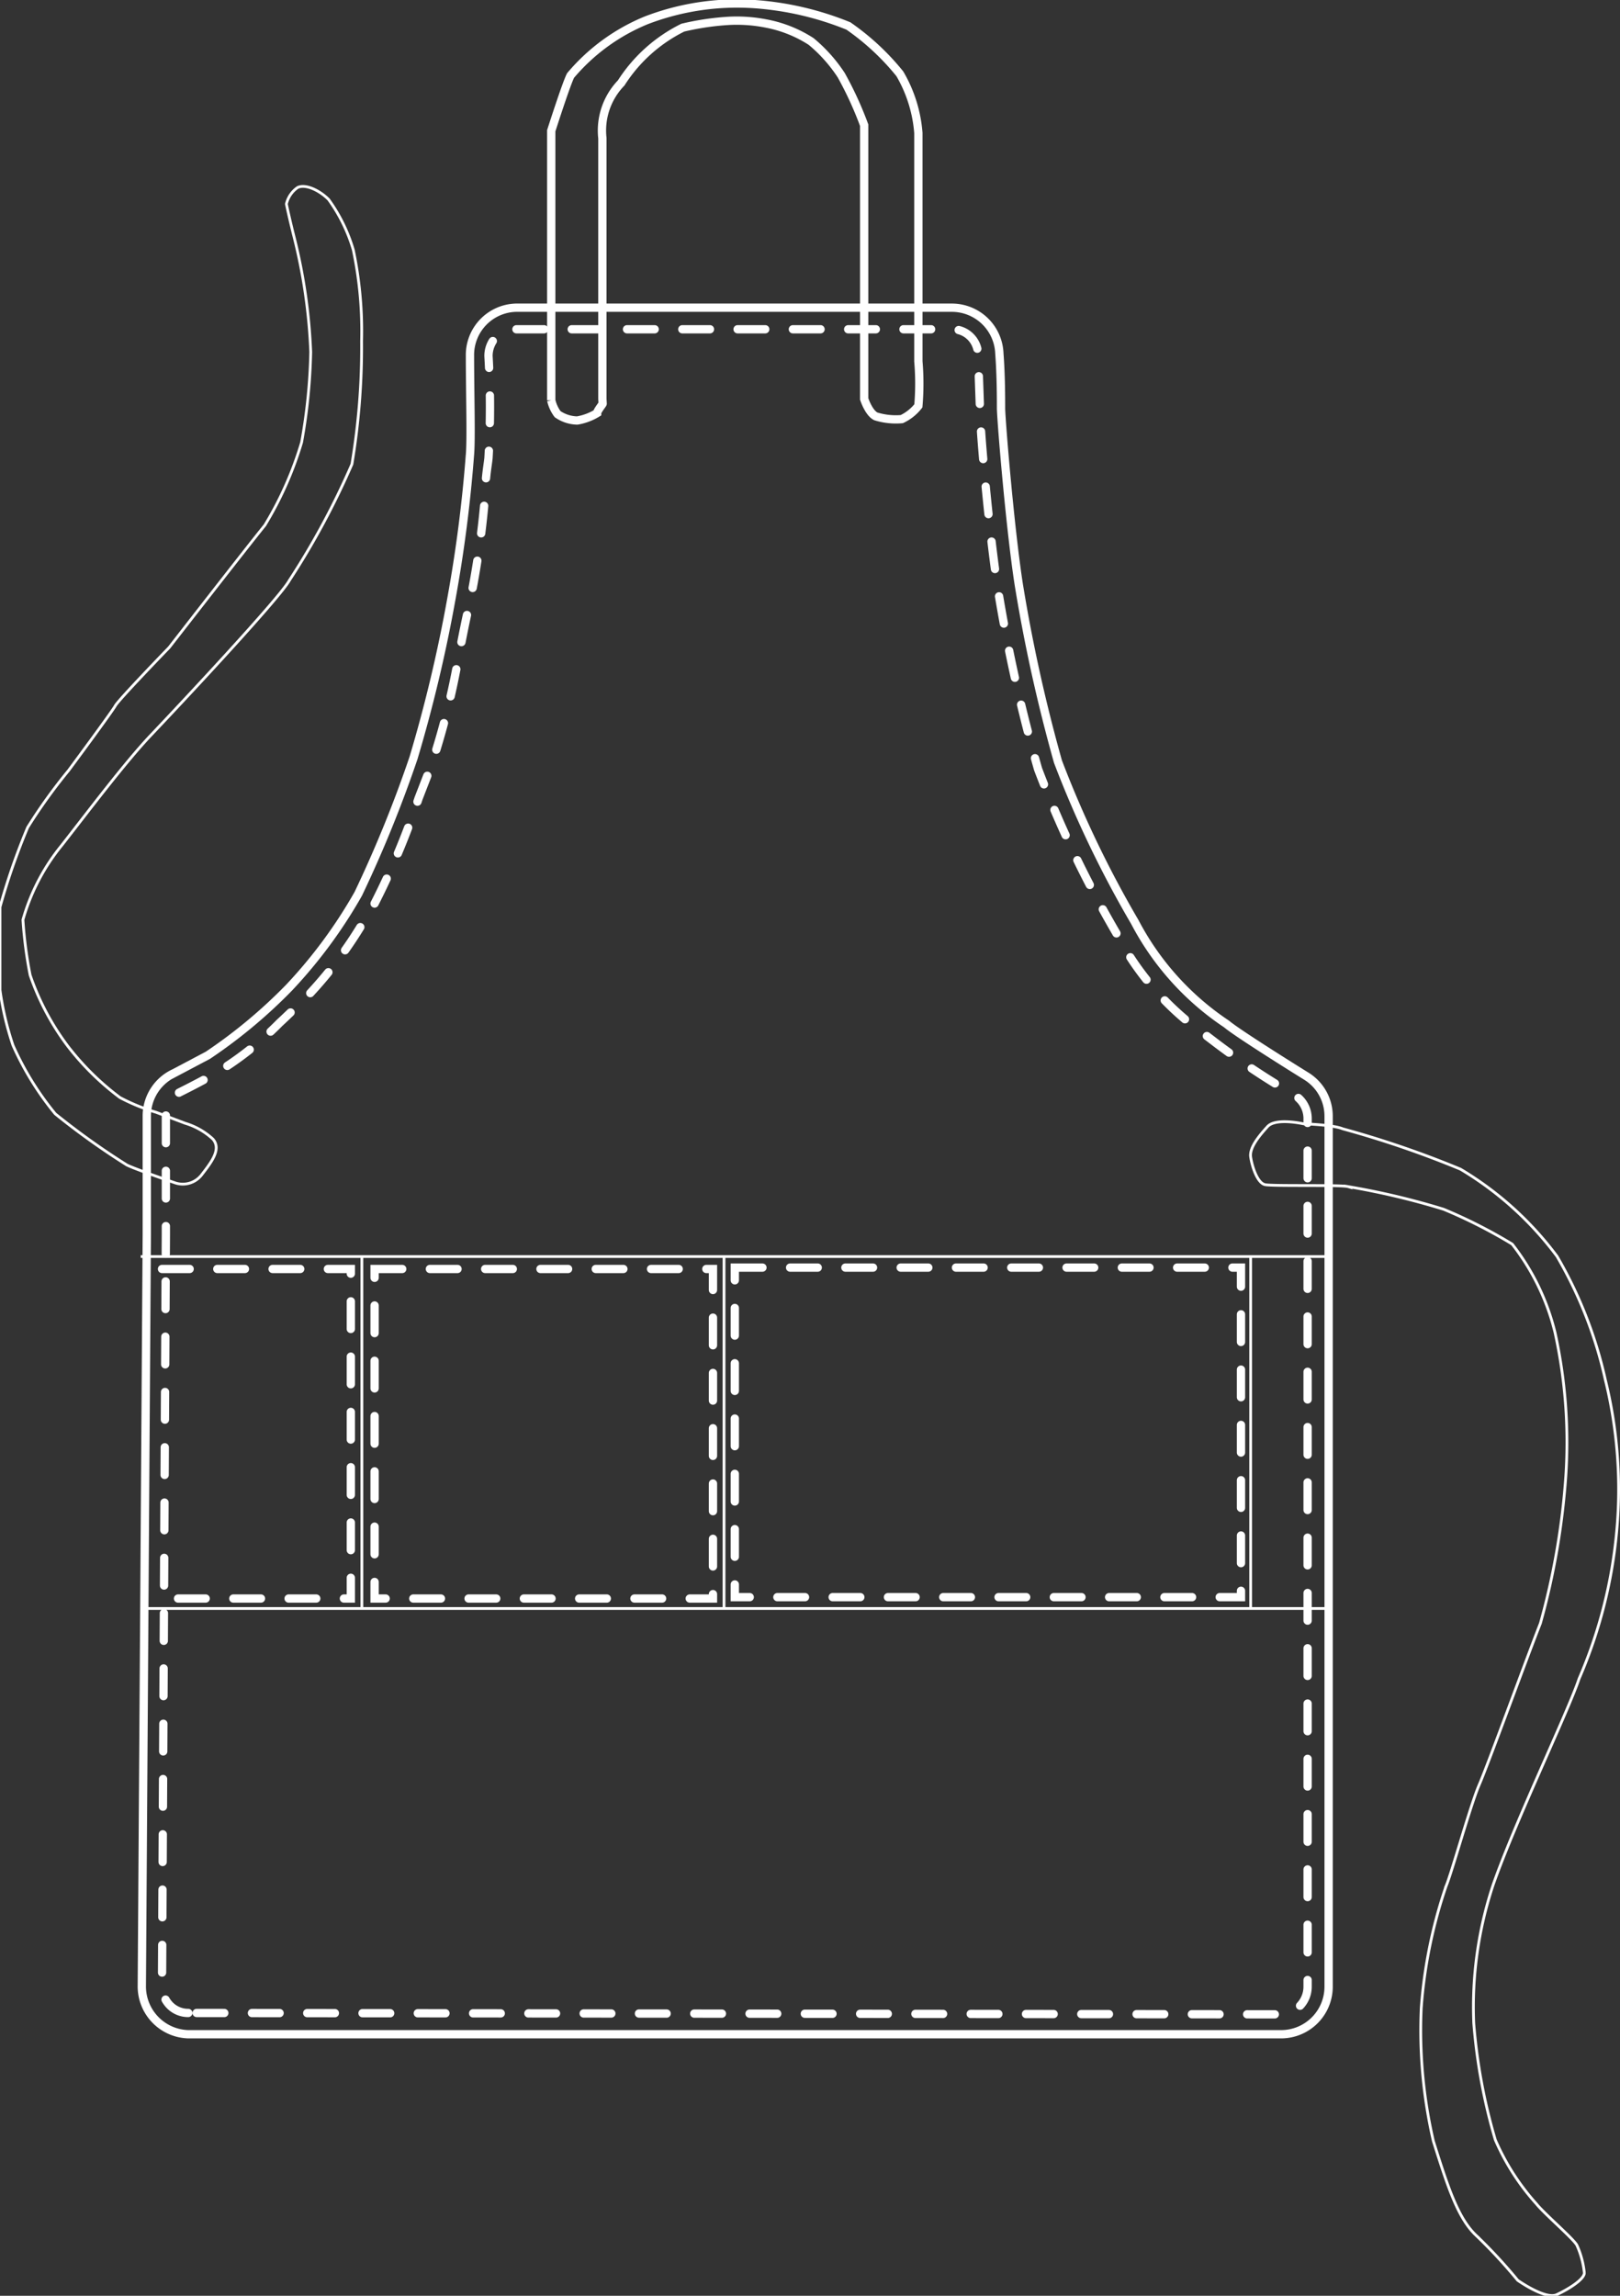 <svg xmlns="http://www.w3.org/2000/svg" viewBox="0 0 58.6 83.04"><rect x="0" y="0" width="58.6" height="83.04" fill="#333333" stroke="none"/><defs><style>.cls-1,.cls-2,.cls-3{fill:none;}.cls-1,.cls-2,.cls-3,.cls-4{stroke:#fff;stroke-miterlimit:10;}.cls-1,.cls-2{stroke-width:0.3px;}.cls-2{stroke-linecap:round;stroke-dasharray:1;}.cls-3,.cls-4{stroke-width:0.1px;}.cls-4{fill:#a8cb7c;}</style></defs><title>Recurso 15</title><g id="Capa_2" data-name="Capa 2"><g id="Capa_1-2" data-name="Capa 1"><path class="cls-1" d="M6.81,73.58H46.35a1.72,1.72,0,0,0,1.71-1.72V40.38a1.7,1.7,0,0,0-.8-1.45c-1-.62-2.59-1.63-2.89-1.89a10,10,0,0,1-3.32-3.69,38.89,38.89,0,0,1-2.78-5.8,57.88,57.88,0,0,1-1.42-6.42c-.3-1.94-.61-5.59-.64-6.34,0-.36,0-1.22-.06-2a1.72,1.72,0,0,0-1.71-1.66H18.66A1.71,1.71,0,0,0,17,12.87c0,1.31.05,3,0,3.57a50.31,50.31,0,0,1-.67,5.21,52.59,52.59,0,0,1-1.37,5.76,44.83,44.83,0,0,1-2,4.92,17.56,17.56,0,0,1-2.5,3.39,18.38,18.38,0,0,1-2.94,2.45l-1.21.64a1.71,1.71,0,0,0-1,1.53v4.31l-.18,27.2A1.73,1.73,0,0,0,6.81,73.58Z"/><path class="cls-2" d="M6.81,72.81a.93.93,0,0,1-.67-.28,1,1,0,0,1-.28-.68L6,44.65V40.34a.93.93,0,0,1,.52-.84c.44-.22.86-.44,1.25-.66A11.83,11.83,0,0,0,10.11,37c.25-.23.5-.48.76-.71a15.1,15.1,0,0,0,2.42-3.19c.09-.13.16-.25.23-.36a27.52,27.52,0,0,0,1.62-3.86l.46-1.19a27.55,27.55,0,0,0,1-4c.13-.66.25-1.29.38-1.83a32,32,0,0,0,.58-4.13c0-.47.08-.88.11-1.16a31.61,31.61,0,0,0,0-3.69,1,1,0,0,1,.27-.69,1,1,0,0,1,.68-.28H34.44a.93.93,0,0,1,.94.92l.07,2c0,.76.33,4.43.64,6.44a56.88,56.88,0,0,0,1.46,6.55,39.57,39.57,0,0,0,2.83,5.93,10.2,10.2,0,0,0,3.23,3.69l.25.19a27.28,27.28,0,0,0,3,2,1,1,0,0,1,.44.8V71.86a1,1,0,0,1-.94,1Z"/><path class="cls-3" d="M6.35,42.79a.86.86,0,0,0,.94-.29c.38-.49.72-.94.41-1.3a2.55,2.55,0,0,0-1-.57l-1.06-.4a7.06,7.06,0,0,1-1.3-.53,9.72,9.72,0,0,1-1.88-1.85,9.27,9.27,0,0,1-1.37-2.58,15.5,15.5,0,0,1-.26-2,7.47,7.47,0,0,1,1.4-2.69c.94-1.2,2.29-3,3.24-4s4.63-4.92,5-5.59a28.11,28.11,0,0,0,2.26-4.2,25.62,25.62,0,0,0,.35-4.45,14.27,14.27,0,0,0-.3-3.3,6,6,0,0,0-.89-1.82c-.29-.3-.81-.58-1.12-.44a1,1,0,0,0-.41.6s.1.49.29,1.24a20.29,20.29,0,0,1,.59,4.11A20.51,20.51,0,0,1,10.91,16a12.78,12.78,0,0,1-1.33,3c-.68.84-3.46,4.42-3.46,4.42s-1.83,1.89-1.95,2.11-1.69,2.34-1.69,2.34A19.62,19.62,0,0,0,1,29.93a24.24,24.24,0,0,0-1,2.88c0,.32,0,2.68,0,3a10.77,10.77,0,0,0,.47,2A10.78,10.78,0,0,0,2,40.29a26.84,26.84,0,0,0,2.59,1.85C4.94,42.31,6.35,42.79,6.35,42.79Z"/><path class="cls-1" d="M21.79,14.43V5A2.48,2.48,0,0,1,22.47,3,5.58,5.58,0,0,1,24.7,1,9.75,9.75,0,0,1,26.27.76a5.47,5.47,0,0,1,1.44.09,4.54,4.54,0,0,1,1.63.65,5.46,5.46,0,0,1,1.09,1.22,12.82,12.82,0,0,1,.83,1.81c0,.15,0,7.53,0,7.53v2.37s.16.5.42.63a2.44,2.44,0,0,0,.94.1,1.66,1.66,0,0,0,.6-.48,9.56,9.56,0,0,0,0-1.61l0-7.13V4.81a5,5,0,0,0-.67-2.14A8.91,8.91,0,0,0,30.69.94,11.05,11.05,0,0,0,27.31.15a9.16,9.16,0,0,0-3.92.58,7.1,7.1,0,0,0-2.75,2c-.15.28-.7,2-.7,2v9.75a1.32,1.32,0,0,0,.23.5,1.29,1.29,0,0,0,.71.23,2,2,0,0,0,.72-.27c0-.08.2-.32.2-.34Z"/><path class="cls-3" d="M47.15,40.65s-1-.23-1.3.1-.66.76-.61,1.1.24.94.52,1,2.76,0,3,.07a26.92,26.92,0,0,1,3.46.82A18.32,18.32,0,0,1,54.7,45a8.44,8.44,0,0,1,1.55,3.2,18.51,18.51,0,0,1,.39,5.19,26.59,26.59,0,0,1-.92,5.33c-.43,1.08-1.9,5.12-2.21,5.83s-1,3.2-1.2,3.67a17.58,17.58,0,0,0-.9,4.42,17.81,17.81,0,0,0,.44,4.81c.51,1.61.88,2.79,1.56,3.42a18.57,18.57,0,0,1,1.49,1.61s1,.71,1.41.52,1-.55,1-.79a3.22,3.22,0,0,0-.27-1c-.12-.23-1.17-1.13-1.46-1.49a8.52,8.52,0,0,1-1.49-2.32,20.62,20.62,0,0,1-.78-4.22,14,14,0,0,1,.7-5c.8-2.29,2.73-6.31,3.11-7.46a17.35,17.35,0,0,0,1.36-5.33,16.56,16.56,0,0,0-.41-5.48,15.49,15.49,0,0,0-1.75-4.47,12,12,0,0,0-3.49-3.15,35.7,35.7,0,0,0-4.26-1.46C48.21,40.68,47.15,40.65,47.15,40.65Z"/><polyline class="cls-3" points="48.06 45.45 26.19 45.45 12.06 45.45 5.09 45.45"/><polyline class="cls-3" points="5.09 58.18 12.38 58.18 48.06 58.18"/><line class="cls-4" x1="26.19" y1="58.18" x2="26.19" y2="45.45"/><line class="cls-4" x1="13.09" y1="45.45" x2="13.09" y2="58.18"/><line class="cls-4" x1="45.24" y1="45.45" x2="45.24" y2="58.18"/><rect class="cls-2" x="13.55" y="45.9" width="12.24" height="11.92"/><rect class="cls-2" x="26.58" y="45.85" width="18.31" height="11.92"/><polyline class="cls-2" points="5.86 45.9 12.69 45.9 12.69 57.82 5.86 57.82"/></g></g></svg>